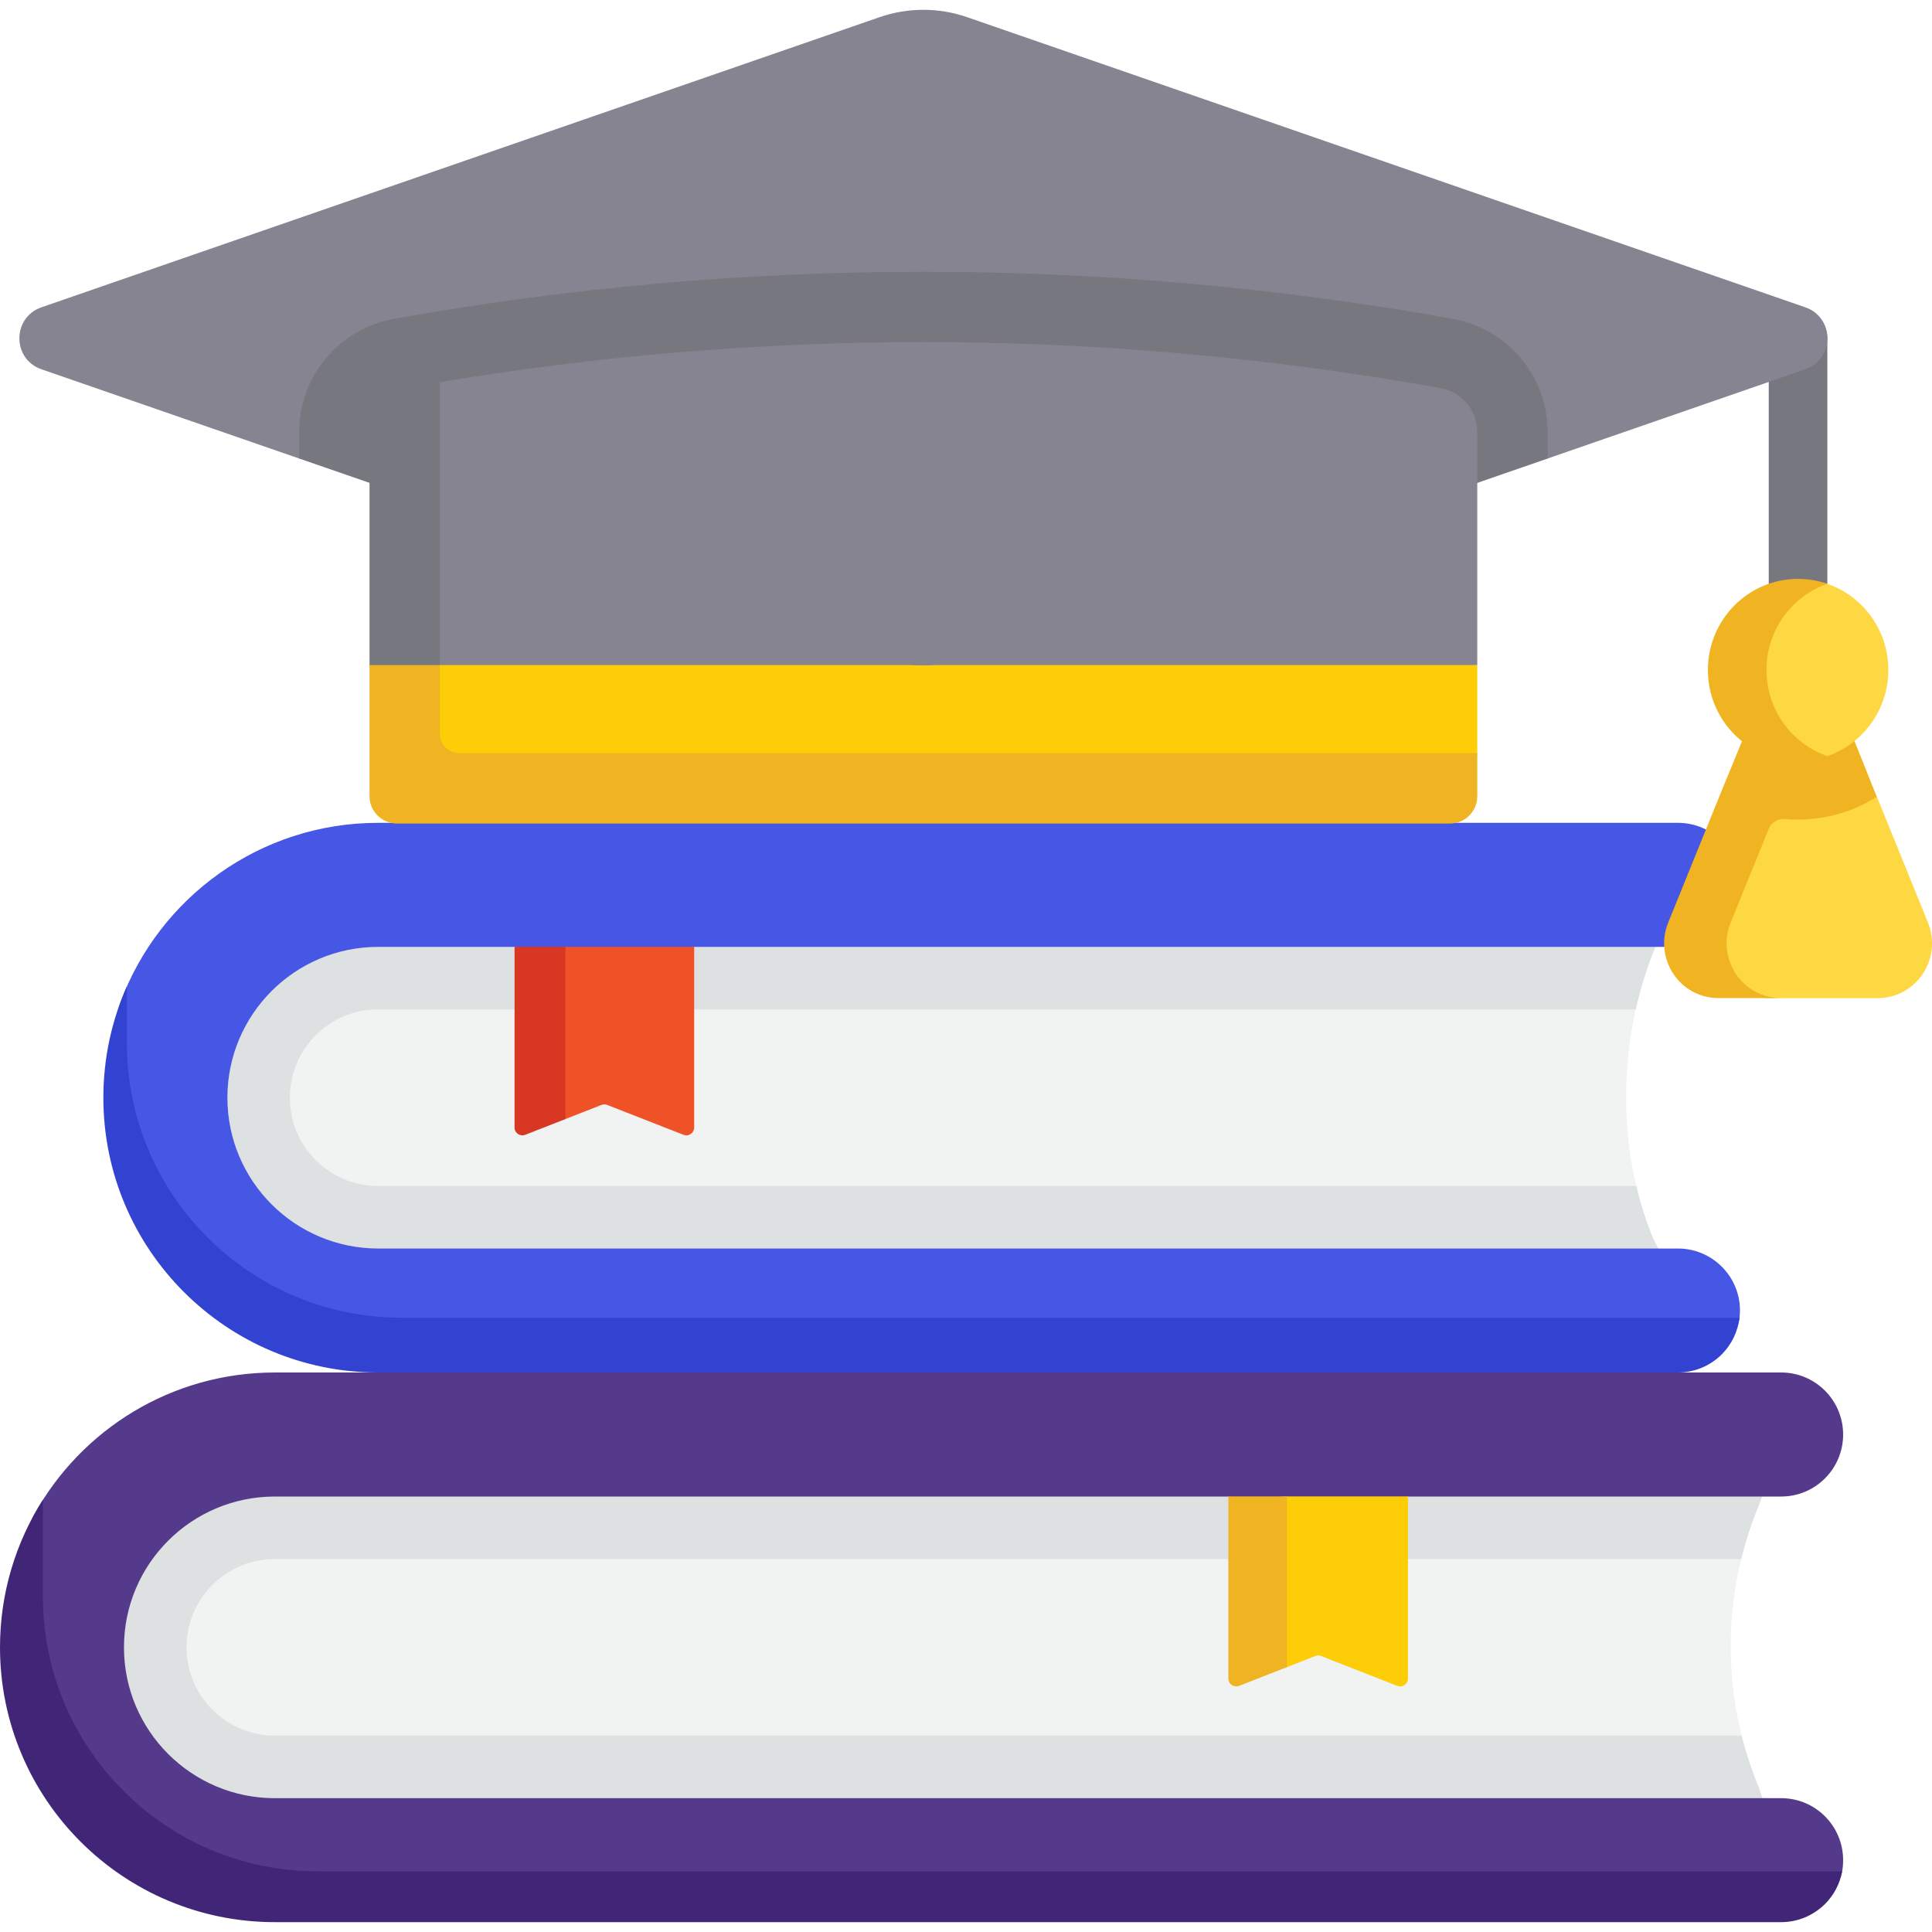 <svg width="30" height="30" viewBox="0 0 30 30" fill="none" xmlns="http://www.w3.org/2000/svg">
<g clip-path="url(#clip0_140_7517)">
<path d="M25.704 14.702C25.124 16.101 25.088 17.83 25.667 19.229L26.166 20.206H4.644C4.644 20.206 0.637 17.954 4.644 13.947L25.98 13.508L25.704 14.702Z" fill="#F1F2F2"/>
<path d="M26.168 20.206H4.646C4.646 20.206 0.639 17.954 4.646 13.948L25.982 13.508L25.705 14.702C25.576 15.017 25.474 15.341 25.401 15.673H5.872C5.116 15.673 4.5 16.288 4.5 17.044C4.5 17.801 5.116 18.416 5.872 18.416H25.409C25.474 18.696 25.561 18.968 25.669 19.229L26.168 20.206Z" fill="#DEE1E1"/>
<path d="M25.843 21.12L6.17 21.089C3.814 21.089 1.79 19.585 1.79 17.229C1.79 16.708 1.699 16.025 1.87 15.564C2.472 13.937 4.037 12.777 5.873 12.777H26.055C26.587 12.777 27.018 13.208 27.018 13.74C27.018 14.271 26.587 14.703 26.055 14.703H10.781L9.289 15.053L7.992 14.703H5.873C4.58 14.703 3.531 15.751 3.531 17.045C3.531 18.338 4.58 19.387 5.873 19.387H26.055C26.587 19.387 27.018 19.818 27.018 20.349C27.018 20.388 27.015 20.426 27.011 20.463C26.955 20.941 26.336 21.12 25.843 21.12Z" fill="#4656E5"/>
<path d="M27.011 20.462C26.985 20.677 26.888 20.877 26.736 21.03C26.561 21.204 26.321 21.312 26.055 21.312L16.084 21.909L5.873 21.312C3.516 21.312 1.605 19.401 1.605 17.044C1.605 16.43 1.735 15.845 1.97 15.317V16.195C1.97 18.552 3.88 20.462 6.237 20.462H27.011Z" fill="#3242D1"/>
<path d="M10.779 17.508V14.702H8.779L8.068 14.773L8.111 17.387C8.111 17.407 8.116 17.426 8.125 17.444C8.134 17.461 8.148 17.476 8.164 17.487C8.18 17.498 8.199 17.505 8.219 17.508C8.238 17.51 8.258 17.507 8.277 17.5L8.778 17.377L9.34 17.157C9.368 17.146 9.4 17.146 9.428 17.157L10.613 17.621C10.632 17.628 10.651 17.631 10.671 17.629C10.691 17.627 10.709 17.62 10.726 17.608C10.742 17.597 10.755 17.582 10.765 17.565C10.774 17.547 10.779 17.528 10.779 17.508Z" fill="#EF5227"/>
<path d="M8.779 14.702V17.377L8.156 17.621C8.076 17.652 7.99 17.594 7.99 17.508V14.702H8.779Z" fill="#D83724"/>
<path d="M22.939 10.327V11.695L22.879 12.302C22.879 12.537 22.688 12.727 22.454 12.727L6.284 12.666C6.05 12.666 5.86 12.476 5.86 12.242L5.738 10.327L14.039 9.931L22.939 10.327Z" fill="#FDCD08"/>
<path d="M27.92 10.423C27.799 10.423 27.683 10.375 27.598 10.29C27.513 10.205 27.465 10.089 27.465 9.968V5.248C27.465 4.997 27.669 4.793 27.92 4.793C28.171 4.793 28.375 4.997 28.375 5.248V9.968C28.375 10.028 28.363 10.087 28.34 10.142C28.317 10.197 28.284 10.248 28.242 10.29C28.199 10.332 28.149 10.366 28.094 10.389C28.039 10.411 27.98 10.423 27.92 10.423Z" fill="#77777F"/>
<path d="M27.108 11.469C26.728 12.405 26.346 13.329 25.966 14.265C25.739 14.825 26.147 15.438 26.746 15.438L27.448 15.499H29.157C29.756 15.499 30.164 14.885 29.937 14.326L29.145 12.373L28.647 11.469L27.108 11.469Z" fill="#FED843"/>
<path d="M27.717 12.718C28.217 12.764 28.74 12.633 29.143 12.373L28.717 11.309L28.013 11.519L28.013 11.519L27.096 11.396C26.98 11.682 26.811 12.088 26.695 12.374L26.695 12.374L25.904 14.325C25.677 14.886 26.084 15.498 26.683 15.498H27.654C27.055 15.498 26.647 14.886 26.874 14.325C27.072 13.84 27.269 13.354 27.466 12.868C27.506 12.767 27.609 12.708 27.717 12.718Z" fill="#F0B422"/>
<path d="M29.322 10.403C29.322 9.783 28.926 9.256 28.376 9.066C28.233 9.016 28.026 9.104 27.867 9.104C27.093 9.104 26.617 9.623 26.617 10.403C26.617 11.184 27.196 11.653 27.969 11.653C28.129 11.653 28.233 11.79 28.376 11.741C28.926 11.55 29.322 11.023 29.322 10.403Z" fill="#FED843"/>
<path d="M28.375 11.741C28.232 11.79 28.079 11.817 27.92 11.817C27.146 11.817 26.52 11.184 26.52 10.403C26.52 9.623 27.146 8.989 27.92 8.989C28.079 8.989 28.232 9.016 28.375 9.066C27.825 9.256 27.43 9.783 27.43 10.403C27.43 11.023 27.825 11.55 28.375 11.741Z" fill="#F0B422"/>
<path d="M28.033 5.734L24.031 7.12L22.939 7.008L15.171 10.187C14.631 10.374 14.045 10.374 13.505 10.187L5.738 7.132L4.646 7.12L0.643 5.734C0.187 5.576 0.187 4.93 0.643 4.772L13.657 0.267C14.098 0.114 14.578 0.114 15.019 0.267L28.033 4.772C28.489 4.93 28.489 5.576 28.033 5.734Z" fill="#868491"/>
<path d="M24.032 6.709V7.12L15.172 10.187C14.632 10.374 14.045 10.374 13.506 10.187L4.646 7.12V6.709C4.646 5.843 5.265 5.104 6.117 4.951C8.826 4.465 11.592 4.22 14.339 4.22C17.086 4.22 19.853 4.465 22.561 4.951C22.974 5.025 23.348 5.243 23.616 5.564C23.883 5.882 24.032 6.29 24.032 6.709Z" fill="#77777F"/>
<path d="M22.939 6.709V10.327H5.92L5.859 6.83C5.859 6.494 6.1 6.206 6.431 6.147C6.604 6.116 6.656 5.965 6.83 5.935C9.311 5.52 11.823 5.312 14.338 5.312C17.025 5.312 19.713 5.55 22.368 6.026C22.533 6.055 22.676 6.142 22.777 6.263C22.879 6.385 22.939 6.541 22.939 6.709Z" fill="#868491"/>
<path d="M22.939 11.695V12.363C22.939 12.598 22.749 12.788 22.515 12.788H6.163C6.05 12.788 5.942 12.743 5.863 12.663C5.783 12.584 5.738 12.476 5.738 12.363V10.327L6.284 9.931L6.83 10.327V11.392C6.83 11.473 6.862 11.55 6.919 11.607C6.976 11.664 7.053 11.695 7.134 11.695H22.939Z" fill="#F0B422"/>
<path d="M6.83 5.937V10.327H5.738V6.709C5.738 6.373 5.979 6.086 6.31 6.026C6.483 5.995 6.657 5.965 6.83 5.937Z" fill="#77777F"/>
<path d="M27.308 27.75C27.021 27.057 26.874 26.315 26.874 25.565C26.874 24.816 27.021 24.073 27.308 23.381L27.493 22.561H2.683C2.683 22.561 -0.109 25.597 2.865 28.571L27.654 28.757L27.308 27.75Z" fill="#F1F2F2"/>
<path d="M27.654 28.756L2.865 28.571C-0.11 25.597 2.684 22.561 2.684 22.561L27.612 22.607L27.308 23.38C27.197 23.649 27.106 23.925 27.037 24.208H4.268C3.511 24.208 2.896 24.823 2.896 25.579C2.896 26.336 3.511 26.951 4.268 26.951H27.044C27.113 27.223 27.201 27.49 27.308 27.75L27.654 28.756Z" fill="#DEE1E1"/>
<path d="M27.236 29.635L4.806 29.593C2.449 29.593 0.376 28.264 0.376 25.907C0.376 25.159 0.193 24.129 0.531 23.518C1.258 22.203 2.659 21.312 4.268 21.312H27.658C28.19 21.312 28.62 21.744 28.62 22.275C28.62 22.807 28.19 23.238 27.658 23.238H21.863L20.348 23.573L19.074 23.238H4.268C2.974 23.238 1.925 24.286 1.925 25.58C1.925 26.873 2.974 27.922 4.268 27.922H27.658C28.19 27.922 28.62 28.353 28.62 28.885C28.62 28.944 28.615 29.002 28.605 29.058C28.523 29.507 27.709 29.635 27.236 29.635Z" fill="#553A8C"/>
<path d="M28.605 29.058C28.569 29.255 28.474 29.43 28.339 29.565C28.249 29.654 28.143 29.725 28.026 29.774C27.91 29.822 27.784 29.847 27.658 29.847H4.268C1.911 29.847 0 27.936 0 25.579C0 24.736 0.245 23.95 0.667 23.287V24.791C0.667 27.148 2.578 29.058 4.935 29.058H28.605Z" fill="#412678"/>
<path d="M21.863 26.065V23.236H19.984L19.15 23.287L19.195 25.944C19.195 25.964 19.2 25.983 19.209 26C19.218 26.018 19.232 26.033 19.248 26.044C19.264 26.055 19.283 26.062 19.303 26.064C19.322 26.067 19.342 26.064 19.361 26.057L19.984 25.887L20.424 25.714C20.452 25.703 20.484 25.703 20.512 25.714L21.697 26.178C21.715 26.185 21.735 26.188 21.755 26.186C21.775 26.183 21.793 26.177 21.81 26.165C21.826 26.154 21.839 26.139 21.849 26.122C21.858 26.104 21.863 26.085 21.863 26.065Z" fill="#FDCD08"/>
<path d="M19.984 23.236V25.887L19.24 26.178C19.16 26.209 19.074 26.151 19.074 26.066V23.236H19.984Z" fill="#F0B422"/>
</g>
<defs>
<clipPath id="clip0_140_7517">
<rect width="30" height="30" fill="white"/>
</clipPath>
</defs>
</svg>
